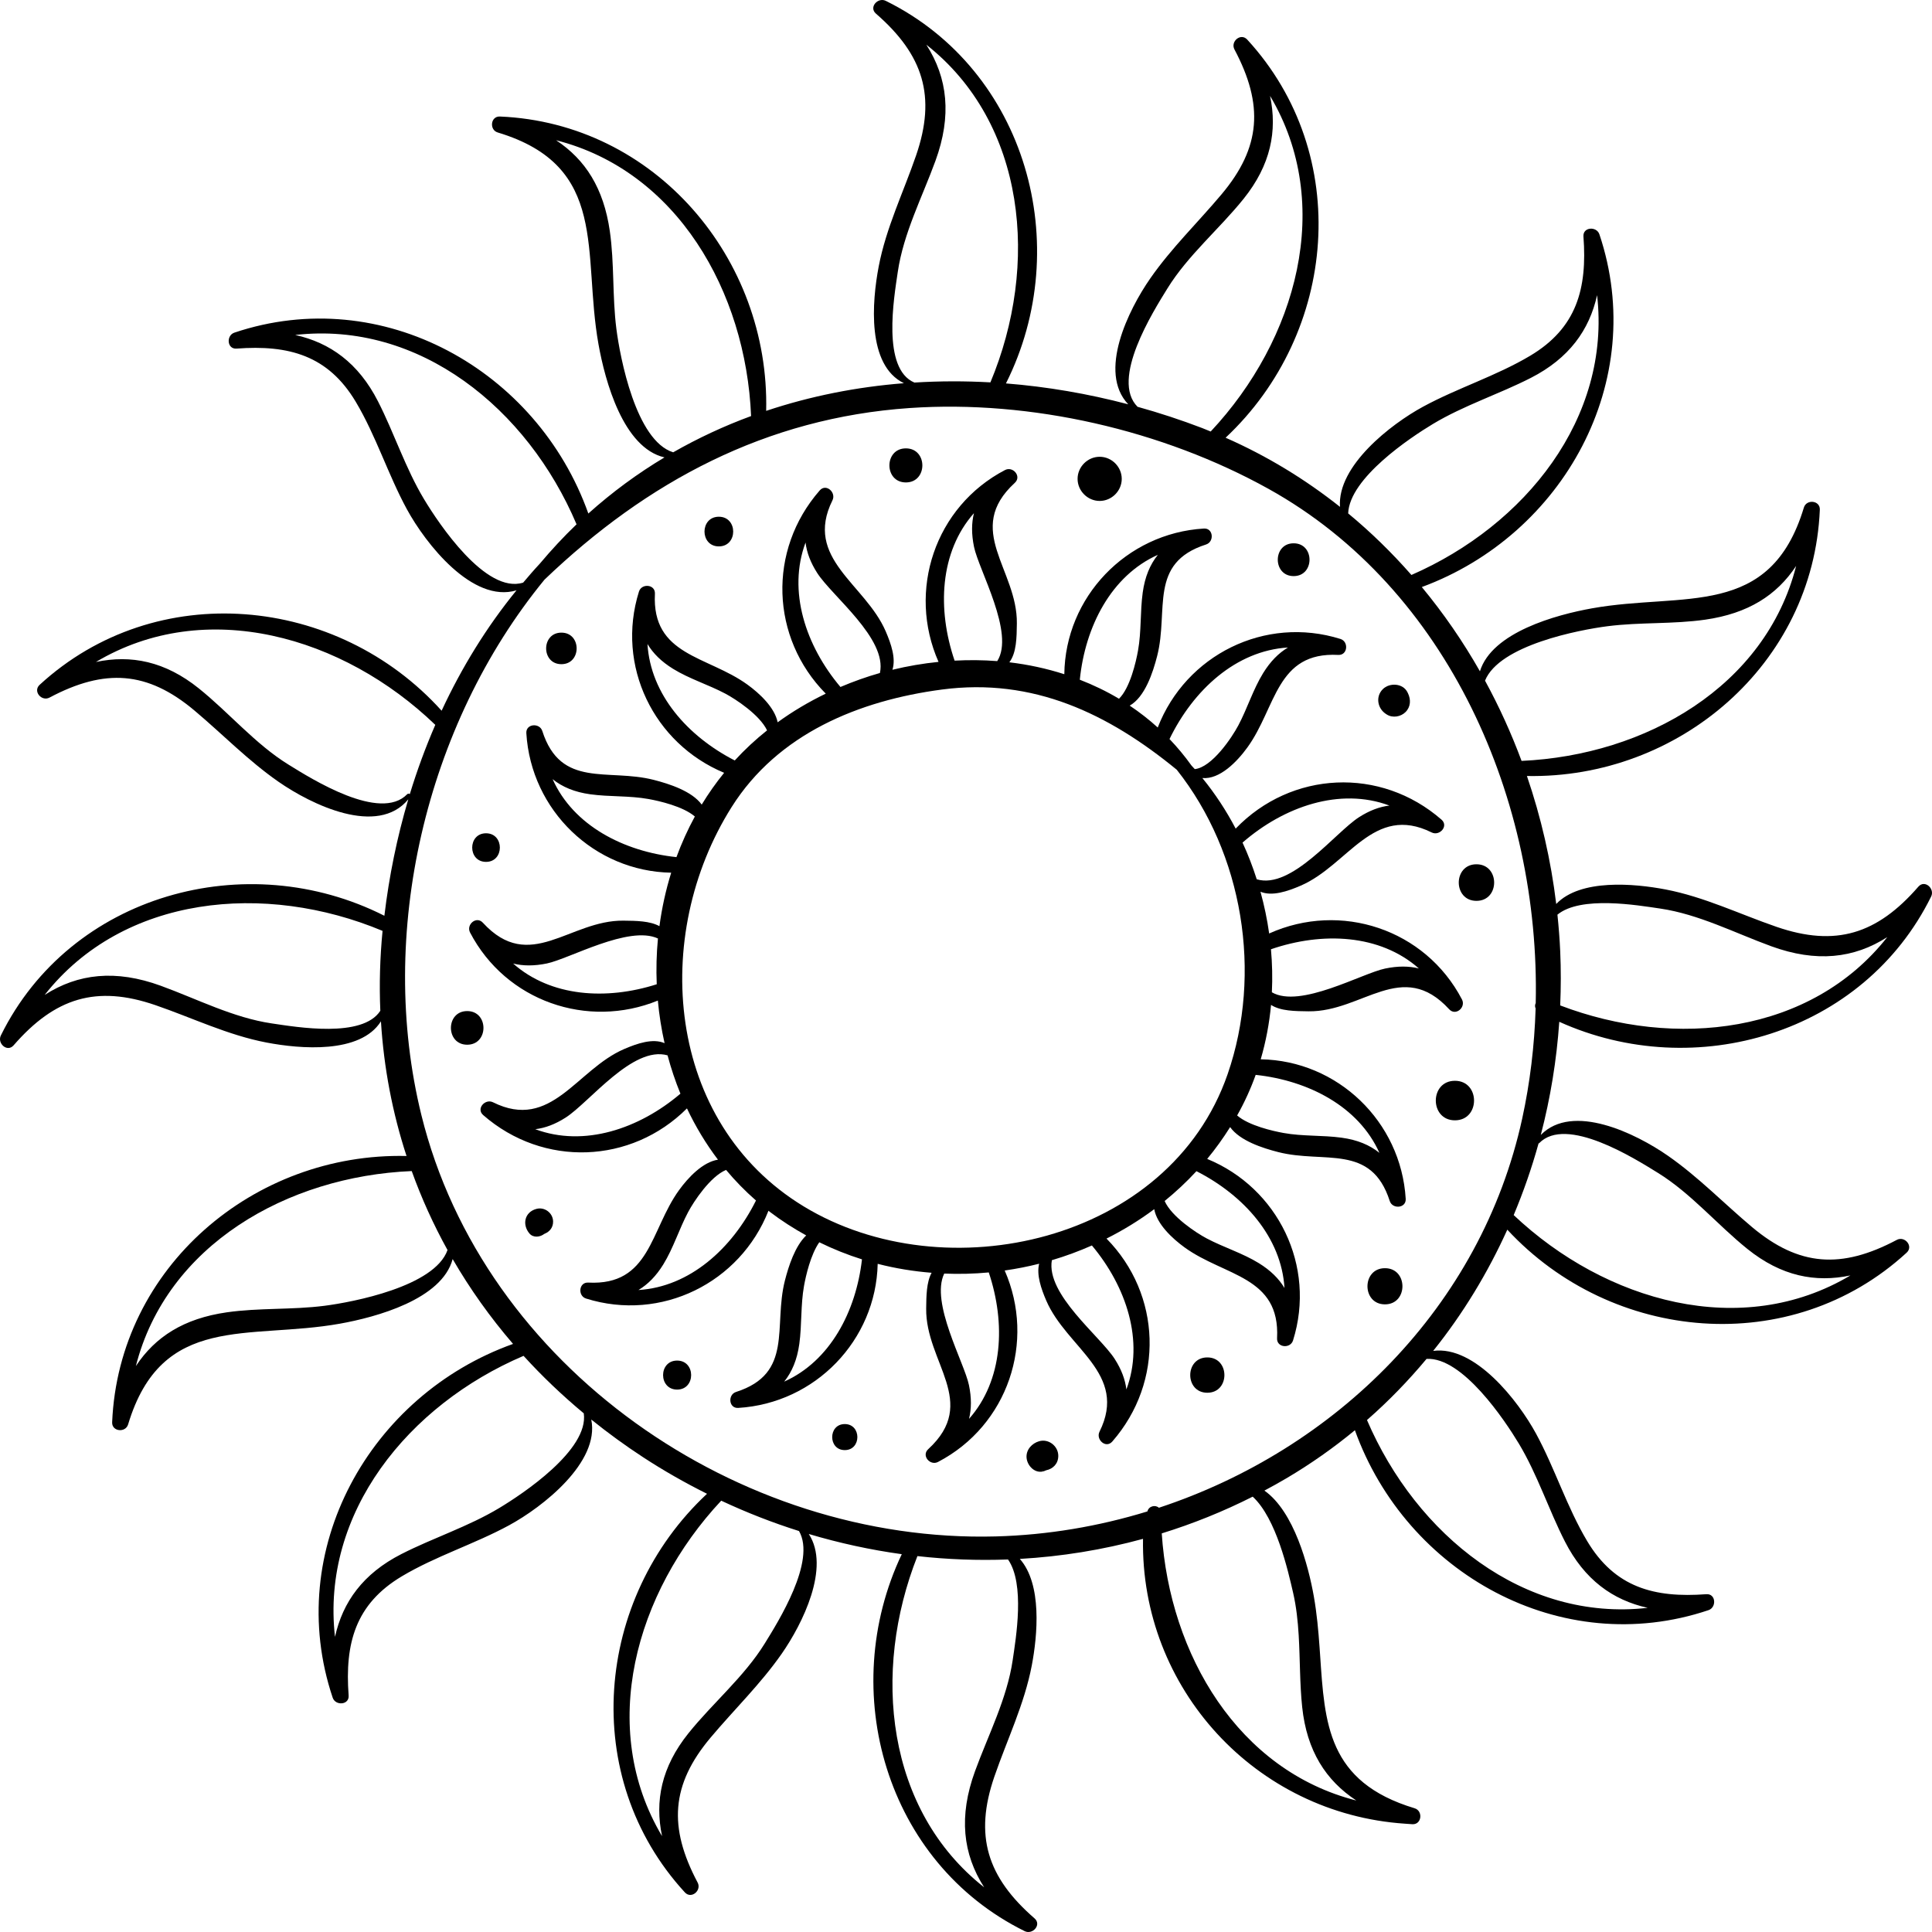 <?xml version="1.0" encoding="iso-8859-1"?>
<!-- Generator: Adobe Illustrator 18.0.0, SVG Export Plug-In . SVG Version: 6.00 Build 0)  -->
<!DOCTYPE svg PUBLIC "-//W3C//DTD SVG 1.1//EN" "http://www.w3.org/Graphics/SVG/1.1/DTD/svg11.dtd">
<svg version="1.1" id="Capa_1" xmlns="http://www.w3.org/2000/svg" xmlns:xlink="http://www.w3.org/1999/xlink" x="0px" y="0px"
	 viewBox="0 0 179.462 179.462" style="enable-background:new 0 0 179.462 179.462;" xml:space="preserve">
<g>
	<path d="M112.135,107.651c0.768-0.928,1.477-1.915,2.131-2.955c0.9,1.265,3,1.946,4.471,2.321
		c4.266,1.092,8.633-0.826,10.355,4.543c0.251,0.781,1.536,0.682,1.483-0.201c-0.434-7.196-6.343-12.846-13.468-12.961
		c0.481-1.648,0.802-3.341,0.958-5.052c0.894,0.577,2.247,0.58,3.485,0.595c5.015,0.061,8.697-4.945,13.065-0.189
		c0.602,0.654,1.57-0.178,1.186-0.914c-3.42-6.542-11.281-9.112-17.91-6.127c-0.183-1.309-0.454-2.605-0.807-3.879
		c1.081,0.451,2.518-0.038,3.726-0.559c4.431-1.91,6.758-7.639,12.179-4.946c0.73,0.362,1.594-0.592,0.915-1.186
		c-5.658-4.943-13.959-4.535-19.124,0.828c-0.875-1.671-1.911-3.249-3.094-4.698c1.61,0.15,3.222-1.514,4.187-2.847
		c2.691-3.72,2.669-8.892,8.438-8.589c0.879,0.045,0.989-1.236,0.201-1.483c-7.009-2.195-14.362,1.491-16.971,8.226
		c-0.823-0.749-1.695-1.424-2.604-2.033c1.412-0.799,2.153-3.056,2.551-4.613c1.092-4.264-0.828-8.633,4.54-10.354
		c0.782-0.251,0.682-1.536-0.201-1.482c-7.218,0.436-12.883,6.377-12.964,13.531c-1.654-0.531-3.365-0.9-5.106-1.106
		c0.67-0.889,0.682-2.307,0.698-3.607c0.062-5.017-4.948-8.696-0.189-13.066c0.655-0.601-0.178-1.57-0.915-1.185
		c-6.512,3.405-9.093,11.21-6.172,17.819c-1.44,0.146-2.873,0.39-4.284,0.733c0.343-1.06-0.126-2.418-0.621-3.566
		c-1.91-4.43-7.637-6.758-4.947-12.177c0.362-0.73-0.592-1.595-1.186-0.915c-4.86,5.565-4.556,13.696,0.562,18.876
		c-1.569,0.757-3.068,1.644-4.468,2.66c-0.276-1.371-1.668-2.676-2.811-3.503c-3.719-2.691-8.891-2.67-8.589-8.438
		c0.046-0.879-1.236-0.99-1.483-0.201c-2.16,6.898,1.381,14.117,7.912,16.834c-0.764,0.94-1.458,1.927-2.082,2.953
		c-0.911-1.247-2.993-1.921-4.454-2.295c-4.266-1.091-8.633,0.826-10.354-4.542c-0.251-0.782-1.536-0.682-1.483,0.2
		c0.434,7.193,6.336,12.841,13.456,12.963c-0.503,1.621-0.868,3.284-1.092,4.968c-0.891-0.492-2.166-0.499-3.339-0.513
		c-5.015-0.061-8.698,4.947-13.065,0.189c-0.602-0.654-1.57,0.178-1.186,0.914c3.34,6.39,10.916,8.983,17.443,6.32
		c0.121,1.333,0.332,2.655,0.624,3.957c-1.084-0.473-2.538,0.021-3.757,0.547c-4.43,1.908-6.756,7.637-12.177,4.945
		c-0.73-0.363-1.595,0.592-0.915,1.186c5.586,4.877,13.752,4.552,18.929-0.619c0.794,1.679,1.754,3.277,2.88,4.763
		c-1.411,0.221-2.764,1.652-3.614,2.827c-2.691,3.721-2.669,8.891-8.438,8.59c-0.879-0.047-0.989,1.234-0.201,1.482
		c6.984,2.188,14.311-1.467,16.944-8.156c0.041,0.032,0.079,0.066,0.12,0.098c1.085,0.826,2.219,1.551,3.385,2.195
		c-1.046,1.007-1.636,2.854-1.977,4.186c-1.092,4.266,0.826,8.635-4.541,10.355c-0.782,0.252-0.682,1.535,0.201,1.482
		c7.168-0.434,12.799-6.297,12.957-13.384c1.646,0.424,3.322,0.696,5.008,0.831c-0.482,0.891-0.49,2.154-0.504,3.32
		c-0.062,5.016,4.948,8.697,0.189,13.065c-0.655,0.601,0.178,1.572,0.914,1.185c6.5-3.397,9.085-11.179,6.191-17.781
		c1.077-0.154,2.146-0.363,3.2-0.63c-0.26,1.038,0.187,2.326,0.66,3.425c1.909,4.43,7.638,6.758,4.947,12.178
		c-0.362,0.73,0.592,1.594,1.186,0.914c4.853-5.557,4.559-13.671-0.536-18.853c1.549-0.778,3.035-1.688,4.433-2.731
		c0.252,1.389,1.664,2.715,2.821,3.553c3.719,2.693,8.89,2.668,8.589,8.438c-0.046,0.879,1.236,0.99,1.483,0.201
		C122.275,117.593,118.704,110.346,112.135,107.651z M128.131,107.086c-0.904-0.727-2.041-1.206-3.506-1.406
		c-1.794-0.246-3.609-0.115-5.399-0.439c-0.995-0.18-3.222-0.683-4.31-1.626c0.685-1.213,1.259-2.474,1.723-3.771
		C121.52,100.365,126.202,102.772,128.131,107.086z M131.796,89.959c-0.926-0.229-1.947-0.236-3.13,0.008
		c-2.143,0.441-7.904,3.734-10.523,2.205c0.065-1.33,0.034-2.666-0.085-3.996C122.827,86.537,128.182,86.764,131.796,89.959z
		 M129.063,74.828c-0.922,0.111-1.853,0.457-2.83,1.085c-2.21,1.418-6.266,6.737-9.495,5.763c-0.373-1.163-0.81-2.304-1.32-3.408
		C119.276,74.91,124.468,73.115,129.063,74.828z M119.638,60.146c-0.871,0.522-1.634,1.289-2.305,2.377
		c-0.933,1.514-1.468,3.277-2.301,4.85c-0.594,1.123-2.448,3.903-4.051,4.069c-0.1-0.112-0.203-0.222-0.305-0.332
		c-0.632-0.884-1.315-1.703-2.041-2.462C110.845,64.096,114.807,60.442,119.638,60.146z M107.551,51.539
		c-0.726,0.904-1.204,2.04-1.405,3.504c-0.246,1.794-0.115,3.609-0.438,5.399c-0.188,1.044-0.732,3.445-1.765,4.464
		c-1.161-0.695-2.382-1.278-3.64-1.768C100.799,58.219,103.205,53.483,107.551,51.539z M90.47,47.665
		c-0.23,0.926-0.237,1.947,0.006,3.132c0.446,2.166,3.814,8.037,2.156,10.613c-1.313-0.103-2.636-0.114-3.96-0.044
		C87.047,56.605,87.282,51.269,90.47,47.665z M74.827,50.395c0.111,0.922,0.457,1.854,1.084,2.831
		c1.389,2.164,6.519,6.093,5.824,9.288c-1.249,0.354-2.473,0.793-3.666,1.299C74.836,59.98,73.146,54.901,74.827,50.395z
		 M60.143,59.822c0.523,0.87,1.29,1.634,2.378,2.305c1.513,0.934,3.278,1.469,4.85,2.302c0.976,0.517,3.207,1.985,3.881,3.415
		c-1.072,0.854-2.077,1.785-3.001,2.795C63.88,68.393,60.43,64.515,60.143,59.822z M51.332,72.376
		c0.904,0.727,2.04,1.205,3.505,1.406c1.794,0.246,3.609,0.116,5.399,0.438c0.995,0.179,3.219,0.684,4.308,1.625
		c-0.663,1.216-1.232,2.478-1.709,3.773C57.95,79.101,53.263,76.693,51.332,72.376z M47.665,89.502
		c0.926,0.23,1.948,0.237,3.131-0.006c2.086-0.43,7.616-3.575,10.32-2.321c-0.135,1.413-0.172,2.835-0.112,4.252
		C56.336,92.918,51.177,92.609,47.665,89.502z M49.72,104.891c0.922-0.111,1.853-0.457,2.83-1.084
		c2.203-1.413,6.236-6.702,9.46-5.776c0.323,1.212,0.721,2.401,1.195,3.559C59.364,104.859,54.252,106.58,49.72,104.891z
		 M59.307,119.829c0.871-0.523,1.636-1.29,2.307-2.378c0.933-1.514,1.468-3.279,2.301-4.852c0.531-1.003,2.064-3.319,3.529-3.926
		c0.844,1.011,1.771,1.961,2.779,2.841C67.995,115.98,64.072,119.537,59.307,119.829z M67.958,74.971
		c4.3-6.823,11.842-9.902,19.534-10.92c8.479-1.123,15.465,2.242,21.817,7.45c6.167,7.779,7.97,18.91,4.721,28.288
		c-5.411,15.613-26.22,20.26-39.366,12.277C61.808,104.26,60.446,86.889,67.958,74.971z M72.843,128.338
		c0.726-0.904,1.205-2.041,1.405-3.506c0.246-1.793,0.116-3.607,0.438-5.398c0.166-0.919,0.609-2.887,1.417-4.041
		c1.288,0.632,2.613,1.163,3.965,1.588C79.519,121.813,77.117,126.426,72.843,128.338z M90.012,131.798
		c0.23-0.927,0.238-1.948-0.006-3.132c-0.433-2.1-3.607-7.675-2.297-10.364c1.38,0.057,2.763,0.023,4.137-0.107
		C93.433,122.932,93.178,128.219,90.012,131.798z M104.629,129.066c-0.111-0.922-0.457-1.854-1.084-2.832
		c-1.372-2.137-6.391-6.001-5.838-9.175c1.267-0.374,2.508-0.833,3.719-1.368C104.634,119.519,106.304,124.578,104.629,129.066z
		 M116.937,117.336c-1.513-0.934-3.278-1.469-4.85-2.301c-0.989-0.523-3.264-2.026-3.904-3.474c1.042-0.849,2.032-1.771,2.955-2.771
		c4.402,2.24,7.889,6.134,8.177,10.851C118.791,118.77,118.024,118.007,116.937,117.336z"/>
	<path d="M52.147,61.695c1.889,0,1.889-2.93,0-2.93C50.258,58.766,50.258,61.695,52.147,61.695z"/>
	<path d="M66.773,50.754c1.777,0,1.777-2.755,0-2.755C64.996,47.999,64.996,50.754,66.773,50.754z"/>
	<path d="M84.147,44.813c2.04,0,2.04-3.164,0-3.164C82.106,41.649,82.106,44.813,84.147,44.813z"/>
	<path d="M102.147,46.532c1.118,0,2.051-0.933,2.051-2.051c0-1.118-0.933-2.051-2.051-2.051c-1.118,0-2.051,0.933-2.051,2.051
		C100.096,45.599,101.029,46.532,102.147,46.532z"/>
	<path d="M120.166,53.514c1.965,0,1.965-3.047,0-3.047C118.201,50.467,118.201,53.514,120.166,53.514z"/>
	<path d="M128.741,66.32c0.025,0.016,0.05,0.031,0.075,0.048c0.541,0.349,1.302,0.218,1.744-0.226
		c0.483-0.482,0.51-1.155,0.225-1.743c-0.014-0.028-0.027-0.056-0.04-0.083c-0.418-0.861-1.671-0.926-2.3-0.297
		C127.754,64.709,127.953,65.81,128.741,66.32z"/>
	<path d="M137.147,83.68c2.191,0,2.191-3.398,0-3.398C134.956,80.281,134.956,83.68,137.147,83.68z"/>
	<path d="M135.147,100.394c-2.368,0-2.368,3.672,0,3.672C137.515,104.066,137.515,100.394,135.147,100.394z"/>
	<path d="M128.647,117.801c-2.166,0-2.166,3.359,0,3.359C130.813,121.16,130.813,117.801,128.647,117.801z"/>
	<path d="M112.147,126.09c-2.116,0-2.116,3.281,0,3.281C114.263,129.371,114.263,126.09,112.147,126.09z"/>
	<path d="M96.523,133.875c-0.662,0.191-1.209,0.777-1.169,1.5c0.043,0.785,0.817,1.58,1.66,1.266
		c0.054-0.02,0.106-0.045,0.159-0.066c0.627-0.129,1.13-0.599,1.13-1.344C98.303,134.326,97.404,133.619,96.523,133.875z
		 M96.841,136.622c-0.005-0.007-0.036-0.014-0.113-0.021c0.06,0.003,0.118,0.006,0.177,0.003
		C96.884,136.61,96.863,136.616,96.841,136.622z"/>
	<path d="M78.471,132.281c-1.559,0-1.559,2.418,0,2.418C80.03,134.699,80.03,132.281,78.471,132.281z"/>
	<path d="M49.82,112.295c-1.101,0.301-1.333,1.461-0.642,2.281c0.36,0.427,1.005,0.346,1.396,0.027
		c0.006-0.003,0.013-0.003,0.019-0.005c-0.108,0.098-0.051,0.047,0.012-0.003c0.447-0.185,0.772-0.567,0.772-1.115
		C51.377,112.68,50.592,112.082,49.82,112.295z"/>
	<path d="M43.397,93.918c-2.015,0-2.015,3.125,0,3.125S45.412,93.918,43.397,93.918z"/>
	<path d="M45.147,80.059c1.713,0,1.713-2.656,0-2.656S43.434,80.059,45.147,80.059z"/>
	<path d="M62.897,126.383c-1.738,0-1.738,2.695,0,2.695C64.635,129.078,64.635,126.383,62.897,126.383z"/>
	<path d="M179.383,83.277c0.36-0.73-0.592-1.598-1.186-0.916c-3.838,4.416-7.689,5.621-13.178,3.732
		c-3.442-1.186-6.713-2.785-10.312-3.473c-2.907-0.555-7.903-1.005-10.15,1.35c-0.491-4.062-1.409-8.051-2.722-11.888
		c14.085,0.267,26.602-10.362,27.208-24.736c0.037-0.873-1.242-0.998-1.482-0.201c-3.134,10.402-11.185,7.842-19.673,9.361
		c-3.332,0.597-9.297,2.218-10.419,5.85c-1.572-2.765-3.377-5.386-5.398-7.825c13.153-4.854,21.078-19.131,16.496-32.765
		c-0.258-0.77-1.549-0.688-1.482,0.201c0.362,4.844-0.626,8.5-4.943,11.076c-3.15,1.879-6.744,2.99-9.971,4.744
		c-2.967,1.612-7.969,5.486-7.7,9.295c-3.217-2.553-6.767-4.724-10.626-6.422c10.387-9.739,11.826-26.303,2.008-36.984
		c-0.6-0.652-1.576,0.178-1.186,0.915c2.729,5.141,2.474,9.09-1.197,13.459c-2.201,2.62-4.656,4.987-6.618,7.806
		c-2.046,2.938-4.886,8.706-2.051,11.7c-3.738-0.984-7.547-1.638-11.359-1.94c6.42-12.792,1.917-29.082-11.163-35.537
		c-0.729-0.36-1.597,0.592-0.915,1.185c4.415,3.838,5.619,7.69,3.73,13.178c-1.185,3.442-2.784,6.713-3.472,10.312
		c-0.623,3.262-1.116,9.159,2.342,10.842c-4.378,0.345-8.678,1.193-12.795,2.569c0.337-14.14-10.317-26.733-24.734-27.342
		c-0.873-0.037-0.998,1.242-0.201,1.482c10.402,3.135,7.839,11.186,9.36,19.674c0.612,3.417,2.296,9.62,6.129,10.508
		c-2.488,1.488-4.854,3.224-7.072,5.213c-4.744-13.337-19.14-21.418-32.88-16.801c-0.77,0.258-0.689,1.549,0.201,1.482
		c4.843-0.362,8.5,0.626,11.076,4.943c1.879,3.15,2.99,6.744,4.744,9.971c1.739,3.2,6.106,8.77,10.187,7.539
		c-2.775,3.4-5.09,7.168-6.957,11.183c-9.685-10.74-26.525-12.346-37.338-2.406c-0.653,0.6,0.178,1.576,0.915,1.186
		c5.141-2.728,9.091-2.473,13.459,1.198c2.62,2.201,4.987,4.656,7.806,6.617c3.066,2.134,9.202,5.116,12.063,1.634
		c-1.044,3.52-1.784,7.146-2.222,10.818C22.899,78.582,6.548,83.073,0.079,96.184c-0.36,0.73,0.592,1.598,1.186,0.914
		c3.838-4.414,7.69-5.617,13.178-3.729c3.442,1.184,6.713,2.783,10.312,3.471c3.139,0.6,8.713,1.075,10.63-1.969
		c0.268,4.333,1.075,8.52,2.377,12.508c-14.141-0.336-26.736,10.315-27.345,24.734c-0.037,0.873,1.242,0.998,1.482,0.201
		c3.135-10.4,11.186-7.84,19.674-9.359c3.379-0.605,9.477-2.26,10.473-6.002c1.61,2.778,3.486,5.414,5.61,7.882
		c-13.308,4.762-21.365,19.139-16.754,32.86c0.258,0.772,1.549,0.689,1.482-0.199c-0.362-4.844,0.627-8.5,4.944-11.076
		c3.15-1.879,6.744-2.99,9.971-4.744c3.104-1.686,8.429-5.847,7.623-9.818c1.533,1.235,3.139,2.409,4.823,3.508
		c1.92,1.254,3.902,2.379,5.929,3.39c-10.43,9.732-11.89,26.33-2.058,37.026c0.6,0.654,1.576-0.178,1.186-0.914
		c-2.728-5.141-2.472-9.09,1.198-13.457c2.202-2.621,4.656-4.988,6.619-7.807c1.919-2.758,4.535-8.003,2.509-11.113
		c2.837,0.845,5.725,1.475,8.637,1.876c-6.042,12.71-1.485,28.649,11.419,35.017c0.729,0.359,1.597-0.592,0.914-1.186
		c-4.415-3.838-5.619-7.689-3.73-13.178c1.185-3.441,2.784-6.713,3.472-10.313c0.536-2.804,0.972-7.553-1.11-9.901
		c3.855-0.22,7.689-0.838,11.443-1.863c-0.239,13.889,10.459,25.529,24.331,26.458c0.232,0.017,0.462,0.039,0.696,0.049
		c0.873,0.037,0.998-1.242,0.201-1.482c-8.113-2.444-8.348-7.897-8.777-14.212c-0.017-0.252-0.035-0.506-0.053-0.762
		c-0.11-1.531-0.249-3.107-0.53-4.698c-0.502-2.844-1.832-7.889-4.592-9.836c0.697-0.372,1.389-0.755,2.074-1.16
		c2.252-1.332,4.362-2.823,6.332-4.447c4.777,13.282,19.137,21.318,32.845,16.713c0.77-0.26,0.688-1.549-0.201-1.482
		c-4.843,0.361-8.5-0.627-11.075-4.945c-1.879-3.148-2.99-6.742-4.744-9.971c-1.649-3.033-5.663-8.207-9.554-7.684
		c2.767-3.449,5.067-7.239,6.886-11.261c9.722,10.497,26.373,11.989,37.096,2.134c0.653-0.6-0.178-1.576-0.915-1.186
		c-5.141,2.729-9.09,2.473-13.458-1.197c-2.62-2.203-4.987-4.658-7.806-6.619c-2.976-2.071-8.847-4.947-11.807-1.931
		c0.895-3.422,1.471-6.942,1.717-10.511C157.47,100.621,173.094,96.021,179.383,83.277z M154.218,84.396
		c3.572,0.525,6.941,2.27,10.305,3.498c4.195,1.531,7.695,1.136,10.788-0.85c-7.07,8.989-19.674,10.436-30.385,6.349
		c0.071-1.662,0.076-3.333,0.002-5.007c-0.05-1.146-0.141-2.287-0.259-3.424C146.838,83.183,152.09,84.084,154.218,84.396z
		 M149.331,58.168c3.009-0.385,6.069-0.178,9.073-0.609c3.972-0.572,6.629-2.258,8.438-4.989
		c-2.844,11.182-13.969,17.587-25.505,18.109c-0.954-2.569-2.089-5.062-3.394-7.454C139.27,59.921,146.712,58.503,149.331,58.168z
		 M133.102,39.383c2.871-1.726,6.118-2.76,9.094-4.28c3.548-1.812,5.44-4.442,6.157-7.687c1.302,11.412-6.662,21.372-17.247,25.992
		c-1.803-2.055-3.761-3.973-5.875-5.718C125.351,44.404,131.017,40.636,133.102,39.383z M108.444,26.788
		c1.905-3.082,4.82-5.514,7.078-8.327c2.519-3.138,3.139-6.302,2.452-9.556c5.991,10.046,2.491,22.636-5.513,31.178
		c-0.264-0.106-0.523-0.219-0.79-0.321c-1.971-0.754-3.977-1.412-6.005-1.976C103.133,35.252,107.095,28.968,108.444,26.788z
		 M83.396,25.244c0.526-3.572,2.27-6.941,3.498-10.305c1.531-4.194,1.136-7.695-0.848-10.787
		c9.264,7.288,10.514,20.453,5.953,31.366c-2.363-0.133-4.723-0.128-7.064,0.017C81.902,34.247,83.037,27.686,83.396,25.244z
		 M57.254,30.537c-0.385-3.009-0.177-6.069-0.609-9.072c-0.572-3.973-2.257-6.629-4.989-8.438
		c11.219,2.854,17.628,14.044,18.112,25.621c-2.495,0.917-4.913,2.041-7.235,3.367C59.069,40.943,57.597,33.213,57.254,30.537z
		 M39.387,46.366c-1.726-2.871-2.76-6.118-4.28-9.094c-1.812-3.549-4.442-5.44-7.687-6.157C38.954,29.798,49,37.949,53.555,48.703
		c-1.191,1.141-2.329,2.367-3.42,3.664c-0.531,0.567-1.035,1.158-1.538,1.751C45.132,55.208,40.756,48.645,39.387,46.366z
		 M37.822,73.776c-2.515,2.59-8.84-1.401-11.029-2.755c-3.081-1.904-5.513-4.82-8.327-7.078c-3.138-2.52-6.302-3.139-9.556-2.452
		c10.183-6.071,22.979-2.394,31.524,5.841c-0.908,2.089-1.696,4.236-2.366,6.431C37.994,73.714,37.894,73.702,37.822,73.776z
		 M25.244,95.064c-3.572-0.525-6.941-2.27-10.305-3.496c-4.195-1.531-7.696-1.136-10.789,0.849
		c7.292-9.271,20.468-10.517,31.385-5.948c-0.244,2.512-0.311,4.988-0.207,7.42C33.677,96.454,27.581,95.409,25.244,95.064z
		 M30.131,121.295c-3.009,0.385-6.069,0.176-9.073,0.607c-3.973,0.572-6.63,2.258-8.438,4.991
		c2.854-11.221,14.046-17.63,25.624-18.114c0.912,2.533,2.022,4.983,3.325,7.334C40.381,119.506,32.782,120.954,30.131,121.295z
		 M46.37,140.082c-2.871,1.727-6.118,2.76-9.095,4.279c-3.549,1.812-5.44,4.441-6.157,7.688
		c-1.313-11.508,6.798-21.536,17.515-26.105c1.718,1.89,3.589,3.671,5.594,5.341C54.711,134.676,48.559,138.767,46.37,140.082z
		 M71.029,152.674c-1.905,3.08-4.821,5.514-7.079,8.326c-2.52,3.139-3.139,6.304-2.452,9.558
		c-5.988-10.039-2.497-22.62,5.495-31.161c2.356,1.104,4.771,2.046,7.227,2.821C75.831,145.012,72.289,150.635,71.029,152.674z
		 M94.066,154.219c-0.526,3.572-2.27,6.941-3.497,10.305c-1.531,4.194-1.136,7.695,0.849,10.787
		c-9.095-7.155-10.468-19.975-6.2-30.766c2.796,0.313,5.608,0.418,8.415,0.313C95.224,147.127,94.371,152.147,94.066,154.219z
		 M116.362,139.023c2.19,2.013,3.286,6.895,3.754,8.928c0.297,1.291,0.438,2.613,0.518,3.948c0.132,2.224,0.094,4.479,0.324,6.665
		c0.428,4.073,2.203,6.826,5.029,8.684c-10.961-2.784-17.33-13.525-18.073-24.813C110.794,141.543,113.62,140.409,116.362,139.023z
		 M107.647,140.055c-0.32-0.296-0.937-0.169-1.067,0.341c-4.53,1.389-9.264,2.191-14.068,2.321
		c-23.935,0.646-47.606-15.74-53.372-39.15c-4.127-16.754,0.341-36.185,11.437-49.723c9.524-9.119,20.592-15.03,33.93-15.943
		c11.25-0.77,23.497,2.046,33.338,7.516c16.718,9.291,25.232,28.994,24.807,47.76c-0.079,0.158-0.087,0.335-0.009,0.497
		c-0.108,3.466-0.52,6.896-1.244,10.219C137.579,121.417,124.062,134.645,107.647,140.055z M141.086,134.098
		c1.726,2.871,2.76,6.119,4.28,9.096c1.812,3.549,4.442,5.439,7.687,6.157c-11.482,1.31-21.492-6.762-26.075-17.445
		c2.006-1.754,3.848-3.657,5.533-5.679C135.856,126.03,139.799,131.957,141.086,134.098z M142.97,106.189
		c2.515-2.588,8.84,1.402,11.029,2.756c3.081,1.904,5.514,4.82,8.327,7.078c3.138,2.52,6.303,3.139,9.556,2.451
		c-10.086,6.015-22.734,2.464-31.277-5.605c0.908-2.162,1.68-4.386,2.31-6.656C142.933,106.204,142.954,106.206,142.97,106.189z"/>
</g>
<g>
</g>
<g>
</g>
<g>
</g>
<g>
</g>
<g>
</g>
<g>
</g>
<g>
</g>
<g>
</g>
<g>
</g>
<g>
</g>
<g>
</g>
<g>
</g>
<g>
</g>
<g>
</g>
<g>
</g>
</svg>

